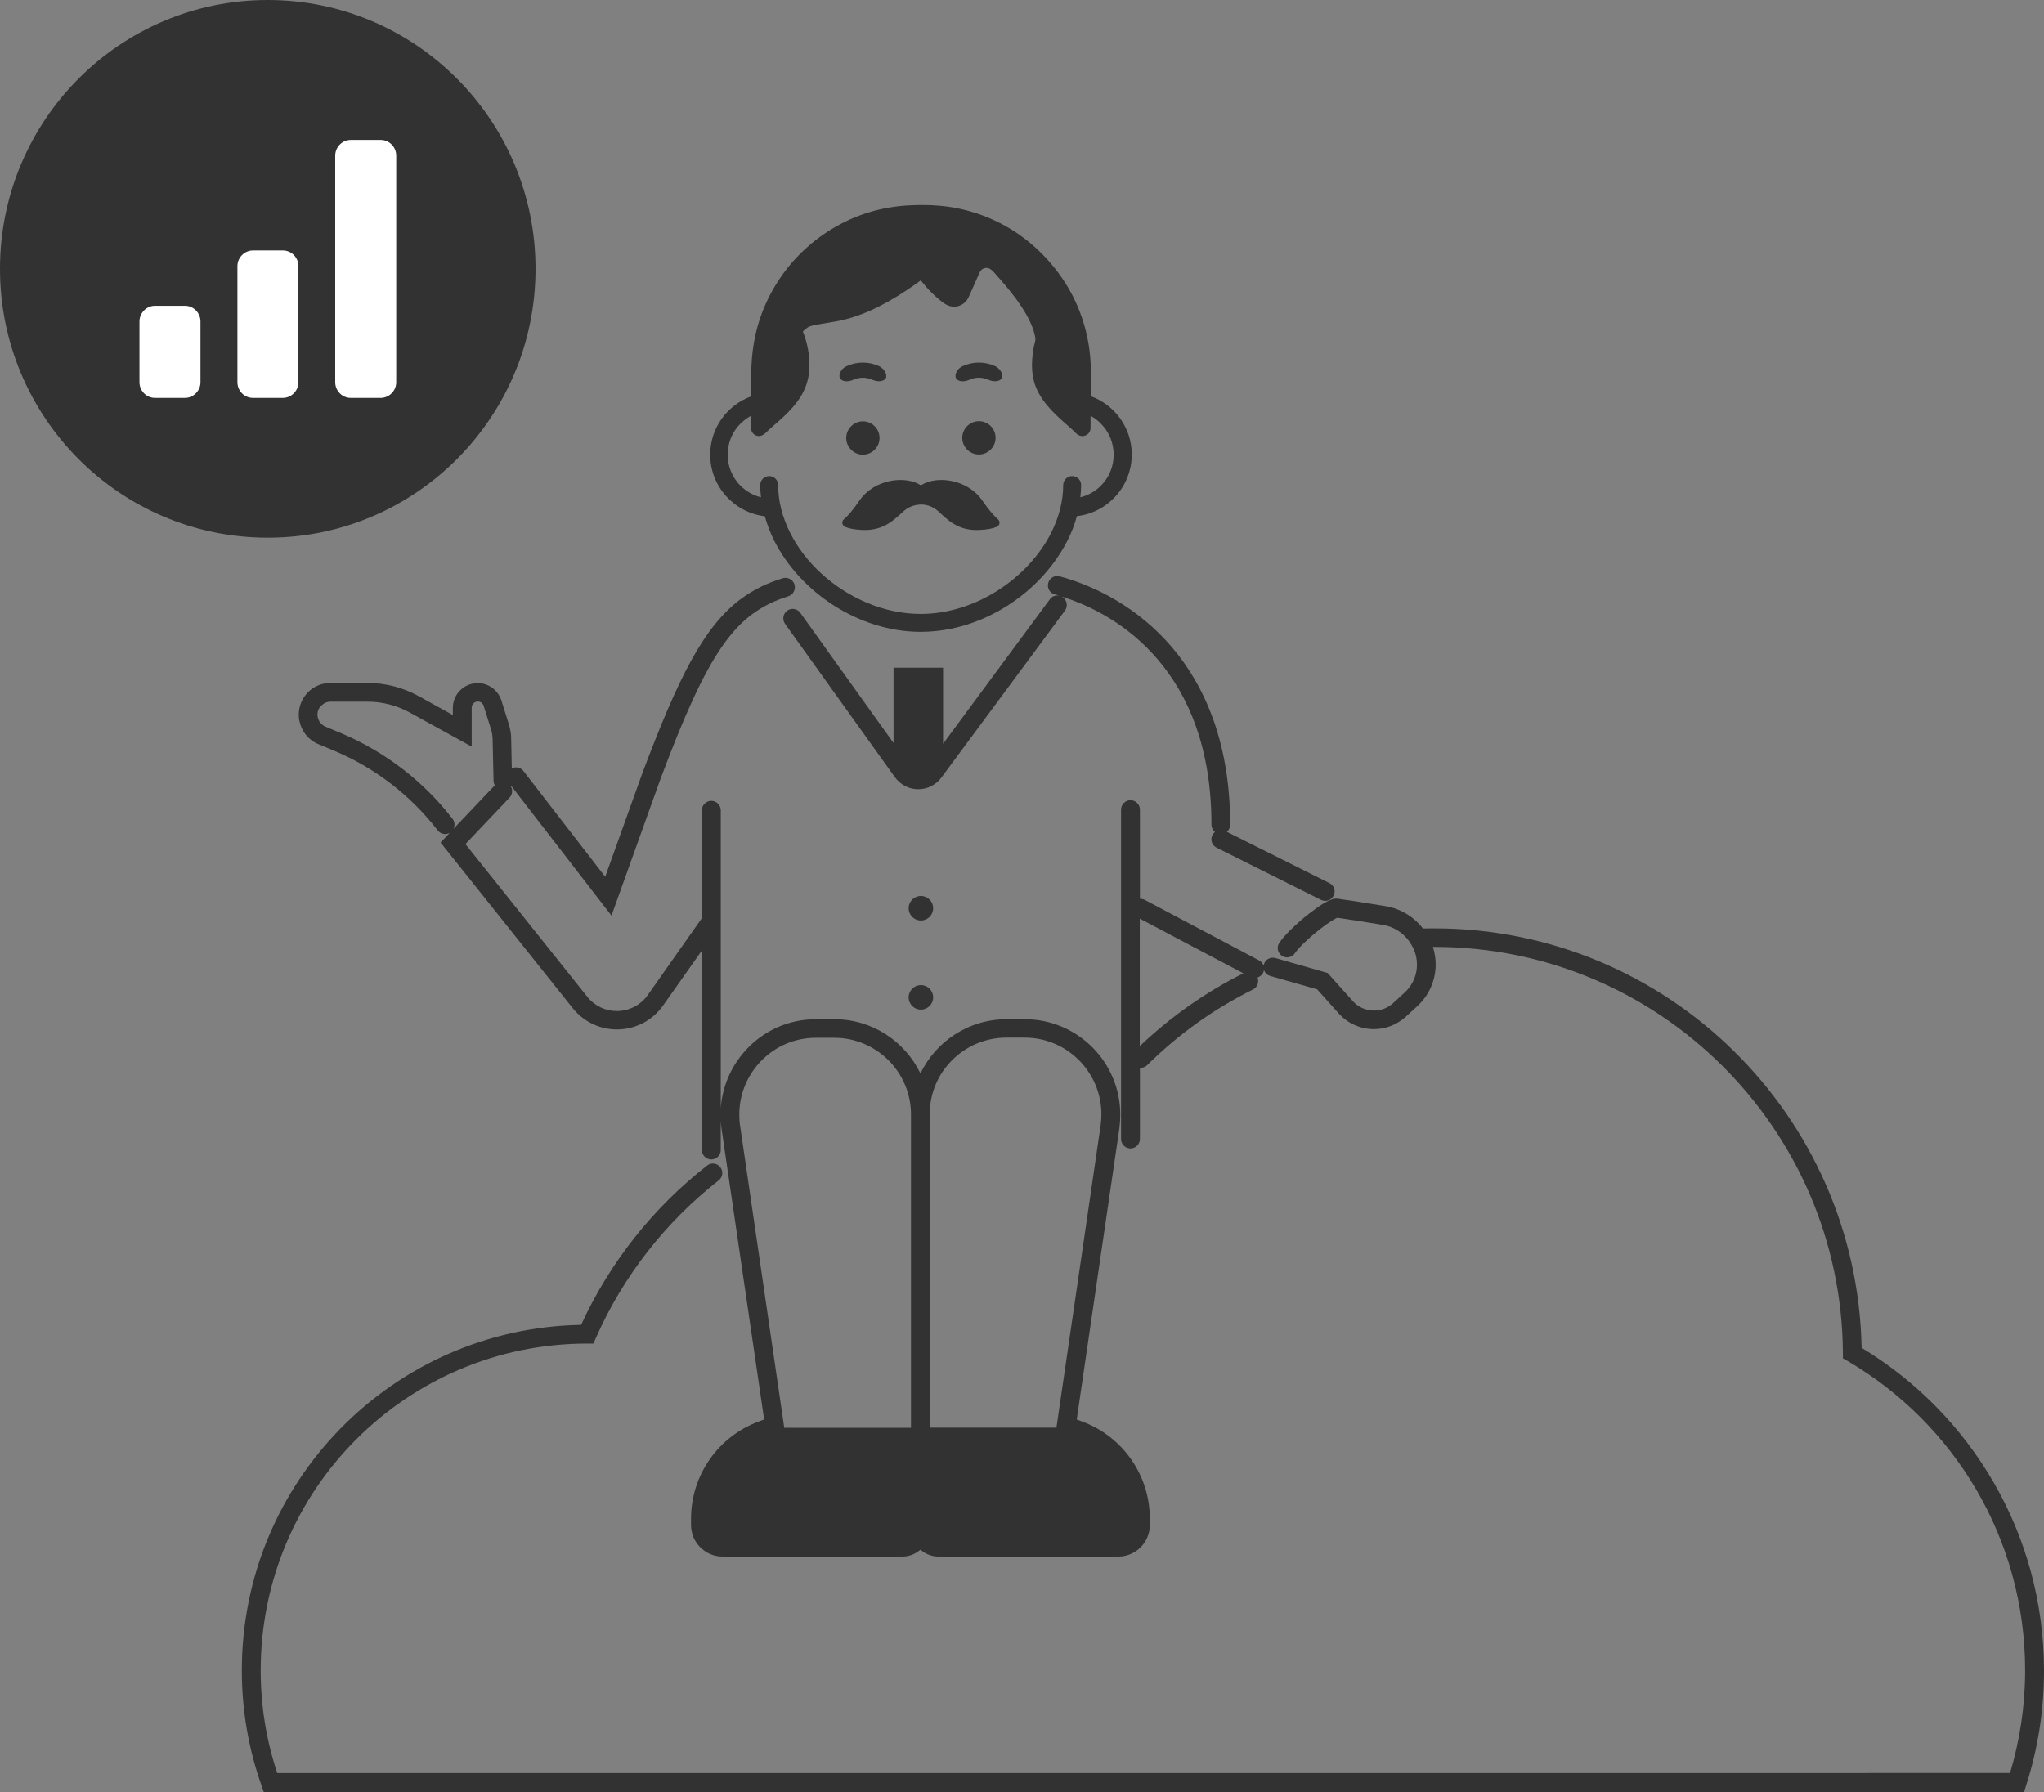 <?xml version="1.0" encoding="UTF-8"?><svg id="_レイヤー_2" xmlns="http://www.w3.org/2000/svg" width="130" height="114" viewBox="0 0 130 114"><rect x="0" y="0" width="130" height="114" fill="#808080" stroke="none"/><defs><style>.cls-1{fill:#fff;}.cls-2{fill:#323232;}</style></defs><g id="ph"><circle class="cls-2" cx="58.57" cy="57.77" r=".78"/><path class="cls-2" d="M58.57,62.66c-.43,0-.78.35-.78.78s.35.78.78.78.78-.35.78-.78-.35-.78-.78-.78Z"/><path class="cls-2" d="M66.67,37.08c-.09.32.1.65.42.73h0c.09.02.19.05.28.08-.22-.05-.46.03-.6.23h0s-6.79,9.19-6.79,9.19v-4.84h-3.15v4.79l-5.93-8.28c-.19-.27-.57-.33-.83-.14-.27.19-.33.57-.14.84l6.99,9.76h0c.18.25.42.44.67.57.26.13.53.19.81.19s.56-.06.81-.19c.26-.13.49-.31.67-.56l7.85-10.61c.2-.27.14-.64-.12-.84-.05-.04-.11-.07-.17-.08,2.01.61,4.34,1.85,6.19,4.02,1.96,2.3,3.42,5.65,3.42,10.52,0,.19.09.35.22.46-.06.05-.12.12-.16.2-.15.3-.03.65.27.8l6.64,3.32c.3.15.65.03.8-.27s.03-.65-.27-.8l-6.52-3.26c.13-.11.21-.27.21-.45,0-5.11-1.56-8.78-3.71-11.3-2.15-2.52-4.85-3.88-7.13-4.5-.32-.09-.65.1-.73.42Z"/><path class="cls-2" d="M20.24,47.33l1.03.43c2.59,1.09,4.85,2.83,6.57,5.06.19.24.52.3.77.15l-.59.62,8.4,10.53c.72.9,1.77,1.36,2.81,1.36.56,0,1.11-.13,1.62-.38.51-.26.97-.64,1.32-1.14l2.47-3.5v12.69c0,.33.27.6.6.6s.6-.27.6-.6v-1.84c.01.16.03.32.05.48l2.71,18.5-.32.12c-2.6.95-4.33,3.42-4.33,6.19v.4c0,1.11.9,2.01,2.01,2.01h11.43c.44,0,.84-.17,1.15-.44.31.27.71.44,1.15.44h11.43c1.11,0,2.01-.9,2.01-2.01v-.4c0-2.77-1.73-5.24-4.33-6.19l-.32-.12,2.71-18.5c.04-.3.06-.6.06-.89,0-1.65-.67-3.17-1.76-4.27-1.09-1.1-2.62-1.8-4.31-1.8h-1.16c-2.41,0-4.5,1.41-5.48,3.45-.98-2.04-3.06-3.45-5.48-3.45h-1.16c-1.7,0-3.22.69-4.31,1.8-1,1.01-1.65,2.38-1.75,3.87v-18.96c0-.33-.27-.6-.6-.6s-.6.27-.6.6v6.86l-3.44,4.89c-.24.34-.54.59-.88.76-.34.17-.71.26-1.09.26-.7,0-1.39-.3-1.88-.91l-7.75-9.71,2.81-2.96c.19-.2.21-.5.07-.73,0,0,.01-.02.02-.03l6.39,8.27,3.09-8.62c1.51-4.04,2.71-6.73,3.95-8.51.62-.89,1.24-1.55,1.92-2.05.68-.5,1.41-.86,2.28-1.13.32-.1.49-.43.4-.75-.1-.32-.43-.49-.75-.4h0c-.98.3-1.85.72-2.65,1.31-1.2.89-2.2,2.16-3.18,3.94-.98,1.79-1.95,4.1-3.1,7.16h0s-2.36,6.58-2.36,6.58l-5.2-6.73c-.18-.23-.49-.29-.74-.17l-.04-1.89c0-.31-.06-.62-.15-.92l-.47-1.5c-.21-.66-.82-1.11-1.51-1.11-.87,0-1.58.71-1.58,1.58v.45l-2.17-1.2c-1-.55-2.12-.84-3.26-.84h-2.35c-.57,0-1.08.23-1.44.6-.36.37-.58.87-.58,1.42,0,.14.01.28.05.43.14.65.58,1.19,1.19,1.44ZM60.56,67.43c.88-.88,2.1-1.43,3.45-1.43h1.16c1.37,0,2.58.56,3.46,1.44.88.89,1.42,2.11,1.42,3.43,0,.24-.02.48-.05.72l-2.81,19.22h-8.06v-19.93c0-1.35.54-2.57,1.43-3.45ZM48.44,67.45c.88-.89,2.09-1.44,3.46-1.44h1.16c1.35,0,2.56.55,3.45,1.43.88.89,1.43,2.1,1.43,3.45v19.93h-8.06l-2.81-19.22c-.04-.24-.05-.48-.05-.72,0-1.32.54-2.54,1.42-3.43ZM20.44,44.88c.15-.15.35-.25.59-.25h2.35c.94,0,1.86.24,2.68.69l3.94,2.17v-2.48c0-.21.17-.39.39-.39.17,0,.32.11.37.27l.47,1.5c.06.19.09.39.1.59l.06,2.68c0,.11.03.2.08.29l-2.63,2.77c.1-.2.09-.45-.06-.64-1.84-2.38-4.27-4.25-7.05-5.43l-1.03-.43c-.25-.11-.43-.33-.49-.59h0c-.01-.06-.02-.12-.02-.18,0-.22.09-.43.24-.58Z"/><polygon class="cls-2" points="19.05 45.89 19.05 45.89 19.05 45.89 19.05 45.89"/><path class="cls-2" d="M61.64,24.16c.39-.18.84-.18,1.23,0,.25.11.59.14.79-.03.2-.17.06-.64-.39-.85-.64-.29-1.38-.29-2.02,0-.46.2-.59.68-.39.85.2.18.53.14.79.03Z"/><path class="cls-2" d="M54.26,24.16c.39-.18.84-.18,1.23,0,.25.11.59.14.79-.03.2-.17.06-.64-.39-.85-.64-.29-1.38-.29-2.02,0-.46.2-.59.68-.39.85.2.18.53.14.79.03Z"/><path class="cls-2" d="M54.88,28.92c.58,0,1.06-.48,1.06-1.06h0c0-.59-.48-1.06-1.06-1.06s-1.06.48-1.06,1.06h0c0,.58.48,1.06,1.06,1.06Z"/><path class="cls-2" d="M62.26,26.79c-.58,0-1.06.48-1.06,1.06h0c0,.58.48,1.06,1.06,1.06s1.06-.48,1.06-1.06h0c0-.59-.48-1.06-1.06-1.06Z"/><path class="cls-2" d="M48.64,32.83c.15.53.34,1.04.59,1.54.83,1.65,2.17,3.1,3.8,4.14,1.63,1.04,3.55,1.68,5.53,1.68,2.65,0,5.18-1.13,7.06-2.85.94-.86,1.72-1.87,2.28-2.97.25-.5.45-1.01.59-1.54,1.96-.22,3.49-1.89,3.49-3.92,0-1.71-1.09-3.16-2.61-3.71v-1.12c0-.28,0-.55,0-.83-.06-1.73-.55-3.44-1.42-4.93-.84-1.42-1.99-2.65-3.37-3.56-1.46-.96-3.15-1.54-4.89-1.68-.6-.05-1.22-.05-1.82-.02-.88.04-1.75.19-2.59.44-1.51.46-2.91,1.27-4.07,2.34-1.2,1.1-2.13,2.47-2.72,3.99-.5,1.29-.71,2.64-.71,4.01v1.37c-1.52.55-2.61,2-2.61,3.71,0,2.03,1.53,3.69,3.49,3.92ZM47.11,26.94c.19-.19.41-.36.65-.49,0,.25,0,.5,0,.74,0,.18.07.35.23.46.25.16.5.08.7-.11.35-.35.74-.65,1.1-.99.44-.41.86-.86,1.17-1.38.35-.59.52-1.23.52-1.91,0-.73-.13-1.45-.4-2.13-.02-.06,0-.07.05-.11.03-.03.06-.06.09-.08.05-.04.1-.08.16-.12.12-.07.25-.1.38-.13.59-.12,1.19-.19,1.77-.32,1.69-.38,3.25-1.28,4.65-2.26.08-.06.17-.12.25-.18.03-.02.09-.08.12-.09s.08.08.11.11c.13.16.26.32.4.47.29.31.61.6.95.85.27.19.57.29.9.21.3-.07.56-.28.69-.57.15-.31.28-.63.42-.94.08-.18.16-.36.24-.54.07-.16.14-.3.32-.36.38-.14.62.24.84.48.29.33.58.66.85,1,.5.63.96,1.29,1.29,2.02.13.3.24.61.29.94.02.15-.05.31-.08.46-.04.18-.07.37-.09.56-.09.73-.06,1.48.23,2.16.47,1.09,1.4,1.85,2.26,2.61.16.14.32.36.53.42.26.07.54-.07.63-.32.03-.09.03-.19.03-.29v-.66c.24.13.46.29.65.49.51.51.82,1.21.82,1.98,0,.78-.31,1.47-.82,1.98-.35.35-.8.61-1.3.73.03-.26.05-.52.05-.78,0-.32-.26-.57-.57-.57s-.57.26-.57.57h0c0,1.02-.27,2.04-.75,3.01-.72,1.44-1.93,2.75-3.4,3.69-1.47.94-3.18,1.5-4.92,1.5-2.31,0-4.6-1.01-6.29-2.55-.85-.77-1.54-1.67-2.02-2.64-.48-.96-.75-1.99-.75-3.01,0-.32-.26-.57-.57-.57s-.57.26-.57.57c0,.26.02.52.05.78-.5-.12-.94-.38-1.3-.73-.51-.51-.82-1.21-.82-1.98,0-.78.31-1.47.82-1.98Z"/><path class="cls-2" d="M54.67,31.83c-.46.67-.78,1.02-.99,1.19-.18.15-.13.41.09.5.22.09.56.17,1.08.19,1.38.06,2.03-.67,2.64-1.21.37-.33.8-.4,1.08-.41.28,0,.71.08,1.08.41.6.54,1.26,1.28,2.64,1.21.52-.02.86-.1,1.08-.19.23-.09.27-.35.09-.5-.21-.18-.53-.52-.99-1.19-.9-1.32-2.86-1.63-3.9-.96-1.04-.67-3-.36-3.9.96Z"/><path class="cls-2" d="M16.77,114h111.96l.13-.42c.74-2.3,1.14-4.76,1.14-7.31,0-8.72-4.65-16.34-11.6-20.54-.29-14.78-12.34-26.68-27.18-26.68-.24,0-.48,0-.72.01-.57-.74-1.41-1.26-2.36-1.42-.63-.1-1.34-.22-1.93-.31-.29-.05-.55-.08-.76-.11-.1-.01-.19-.03-.26-.04-.07,0-.12-.01-.17-.02,0,0-.01,0-.02,0,0,0,0,0,0,0h0s-.02,0-.02,0h-.01c-.12,0-.19.02-.26.05-.13.04-.25.1-.38.17-.22.12-.47.28-.73.48-.4.29-.84.64-1.23,1.01-.4.37-.75.73-1,1.09-.19.27-.12.64.15.83.27.19.64.12.83-.15h0c.12-.18.35-.44.63-.7.41-.4.93-.82,1.36-1.13.22-.15.41-.28.56-.36.06-.03.11-.06.14-.07.02,0,.03,0,.05,0,.23.03.68.1,1.2.18.52.08,1.13.18,1.67.27.68.11,1.28.5,1.68,1.06.03.07.07.14.12.19.03.06.07.12.1.18l.03.07c.16.33.23.68.23,1.03,0,.66-.27,1.31-.79,1.78l-.73.67c-.35.32-.78.47-1.21.47-.5,0-.99-.2-1.35-.6l-1.6-1.79-3.32-.95c-.32-.09-.65.09-.74.41,0,.03-.01.05-.01.08-.05-.14-.15-.27-.29-.34l-7.27-3.85c-.1-.05-.21-.07-.31-.07v-5.67c0-.33-.27-.6-.6-.6s-.6.27-.6.6v20.95c0,.33.27.6.6.6s.6-.27.6-.6v-4.52c.16,0,.33-.05.45-.17,1.97-1.95,4.24-3.58,6.74-4.82.28-.14.4-.47.29-.76.14-.05.27-.15.35-.29.03-.06.05-.13.06-.19.06.18.21.33.4.38l2.98.85,1.37,1.53c.59.66,1.42,1,2.24,1,.72,0,1.44-.26,2.02-.78l.73-.67c.77-.7,1.18-1.67,1.18-2.67,0-.37-.06-.75-.18-1.11.03,0,.06,0,.09,0,14.29,0,25.89,11.55,25.99,25.83v.34s.3.17.3.17c6.75,3.95,11.29,11.28,11.29,19.68,0,2.27-.34,4.46-.96,6.53H17.63c-.68-2.05-1.05-4.24-1.05-6.53,0-5.74,2.32-10.94,6.08-14.7,3.76-3.76,8.95-6.09,14.69-6.09h.39l.16-.36c1.74-3.95,4.45-7.39,7.81-10.02.26-.2.31-.58.1-.84-.2-.26-.58-.31-.84-.1h0c-3.42,2.67-6.18,6.14-8.01,10.13-11.95.21-21.58,9.96-21.58,21.98,0,2.57.44,5.03,1.25,7.32l.14.4ZM72.49,66.55v-8.12l6.59,3.48c-2.43,1.21-4.64,2.78-6.59,4.63Z"/><ellipse class="cls-2" cx="17.03" cy="17.1" rx="17.03" ry="17.1"/><path class="cls-1" d="M12.75,24.31c0,.55-.45,1-.99,1h-1.9c-.55,0-.99-.45-.99-1v-3.86c0-.55.45-1,.99-1h1.9c.55,0,.99.45.99,1v3.86Z"/><path class="cls-1" d="M18.98,24.31c0,.55-.45,1-.99,1h-1.9c-.55,0-.99-.45-.99-1v-7.38c0-.55.45-1,.99-1h1.9c.55,0,.99.45.99,1v7.38h0Z"/><path class="cls-1" d="M25.2,24.31c0,.55-.45,1-.99,1h-1.9c-.55,0-.99-.45-.99-1v-14.41c0-.55.45-1,.99-1h1.9c.55,0,.99.45.99,1v14.41h0Z"/></g></svg>